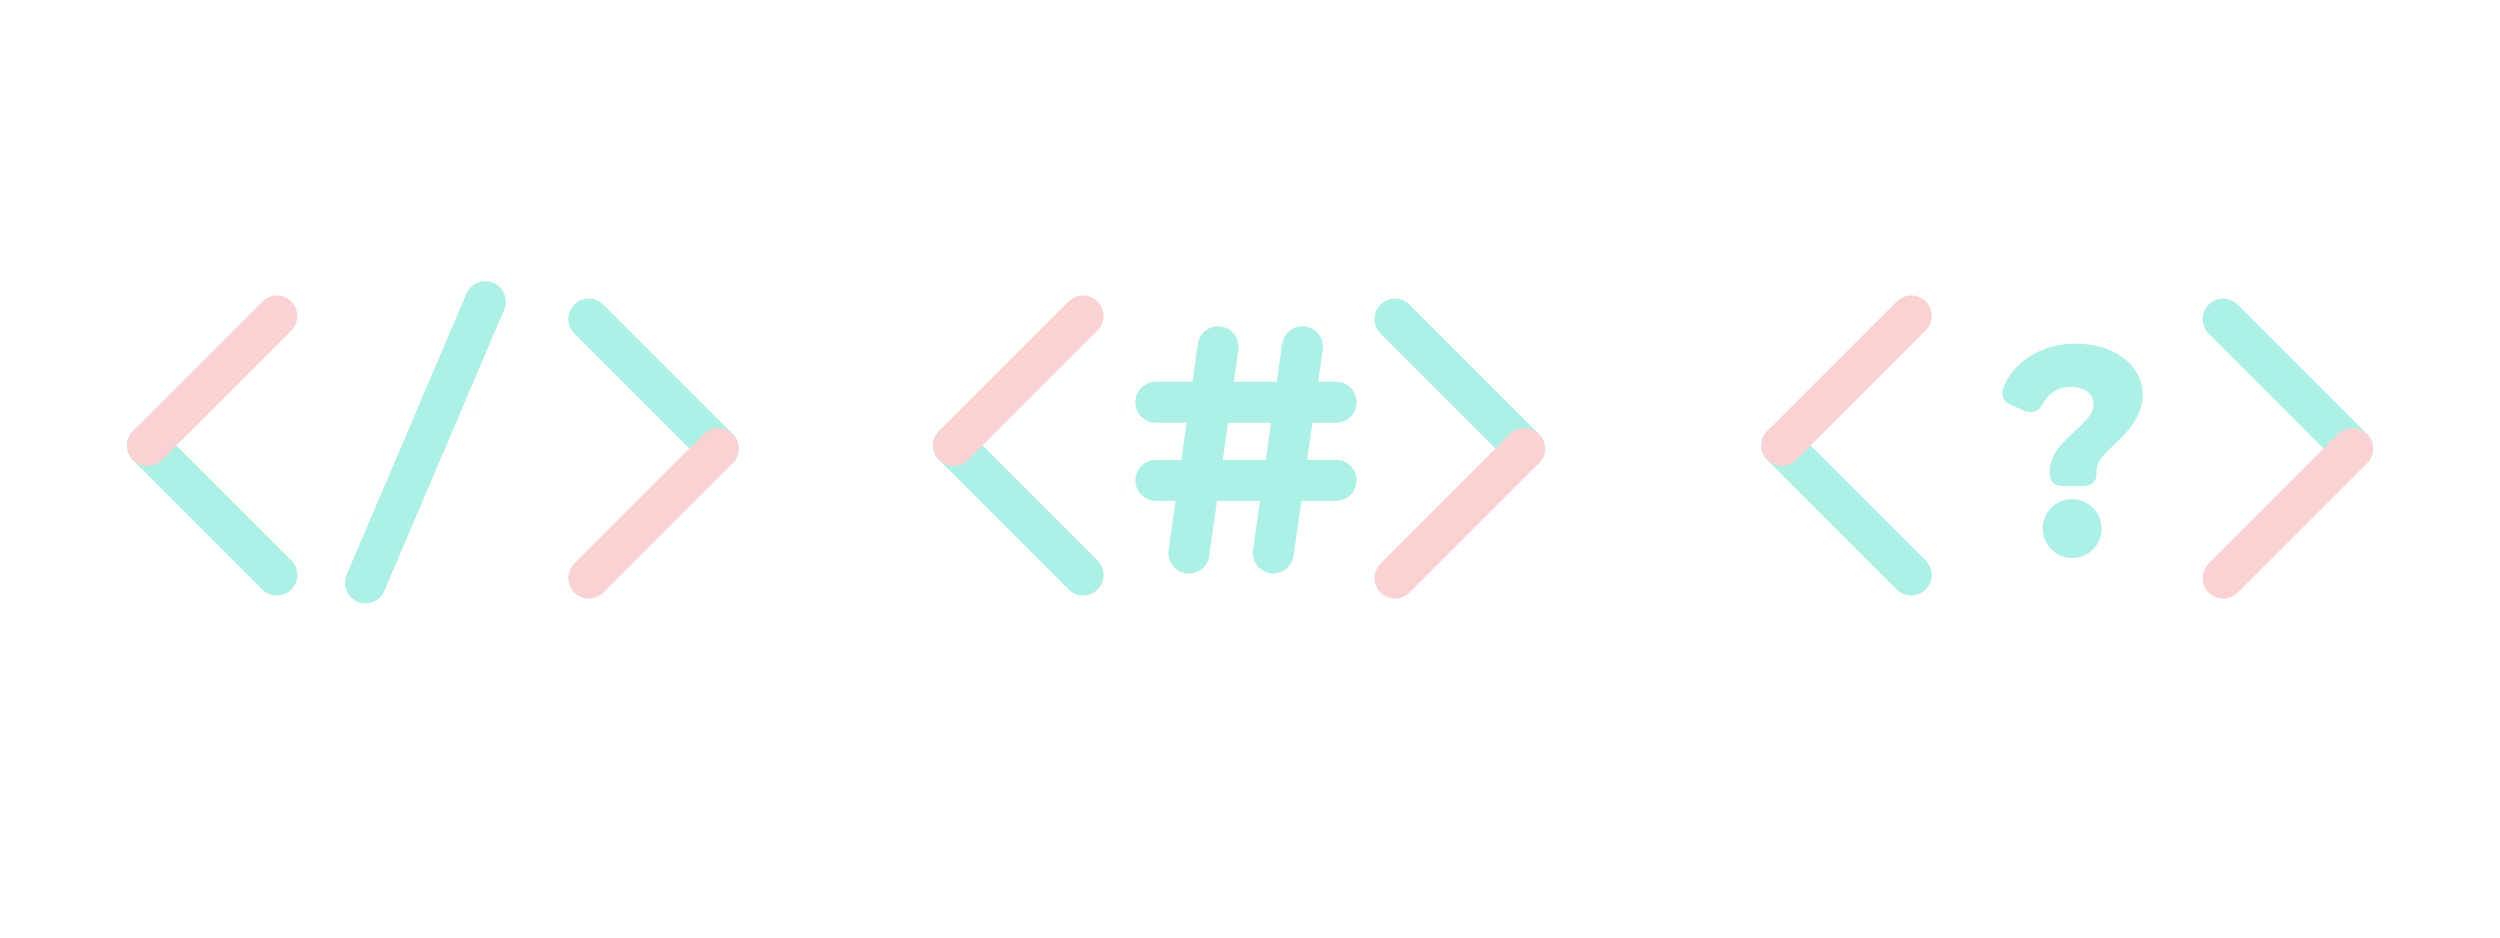 <svg xmlns="http://www.w3.org/2000/svg" viewBox="0 0 1600 600"><defs><style>.cls-1,.cls-2{fill:none;stroke-linecap:round;stroke-miterlimit:10;stroke-width:26.25px;}.cls-1{stroke:#adf0e5;}.cls-2{stroke:#fbd2d3;}.cls-3{fill:#adf0e5;}</style></defs><g id="drawing"><line class="cls-1" x1="310.6" y1="193.11" x2="233.88" y2="373.04"/><line class="cls-1" x1="1140.33" y1="285.13" x2="1223.18" y2="367.98"/><line class="cls-2" x1="1140.33" y1="285.08" x2="1223.18" y2="202.23"/><line class="cls-1" x1="1505.67" y1="287.08" x2="1422.82" y2="204.23"/><line class="cls-2" x1="1505.67" y1="287.13" x2="1422.82" y2="369.98"/><line class="cls-1" x1="610.33" y1="285.13" x2="693.18" y2="367.98"/><line class="cls-2" x1="610.33" y1="285.08" x2="693.18" y2="202.23"/><line class="cls-1" x1="975.67" y1="287.08" x2="892.82" y2="204.23"/><line class="cls-2" x1="975.67" y1="287.13" x2="892.82" y2="369.98"/><line class="cls-1" x1="94.33" y1="285.13" x2="177.18" y2="367.98"/><line class="cls-2" x1="94.33" y1="285.08" x2="177.18" y2="202.23"/><line class="cls-1" x1="459.67" y1="287.08" x2="376.82" y2="204.23"/><line class="cls-2" x1="459.67" y1="287.13" x2="376.82" y2="369.98"/><line class="cls-1" x1="833.59" y1="221.94" x2="814.91" y2="353.91"/><line class="cls-1" x1="779.59" y1="221.94" x2="760.91" y2="353.91"/><line class="cls-1" x1="855.09" y1="257.43" x2="739.76" y2="257.43"/><line class="cls-1" x1="855.09" y1="307.43" x2="739.76" y2="307.43"/><path class="cls-3" d="M1371.35,252.61c0,17.82-16,29.16-24.1,37.67-4.25,4.45-5.47,8.71-5.47,11.74v1c0,5.46-3.44,8.1-9.52,8.1h-11.14c-6.07,0-9.31-2.64-9.31-8.1v-1c0-7.29,3.64-13.56,9.52-19.64,6.07-6.88,18.63-15.19,18.63-23.49,0-6.68-5.67-11.34-15-11.34a20.38,20.38,0,0,0-17.62,10.93c-2.83,5.27-6.68,6.48-12.76,4l-7.69-3.44c-5.67-2.23-6.48-7.09-4.05-12.55,6.48-14.79,23.69-26.53,45.16-26.53C1353.32,220,1371.35,233.57,1371.35,252.61ZM1345,338.07a18.84,18.84,0,1,1-18.83-18.63A19,19,0,0,1,1345,338.07Z"/></g></svg>
